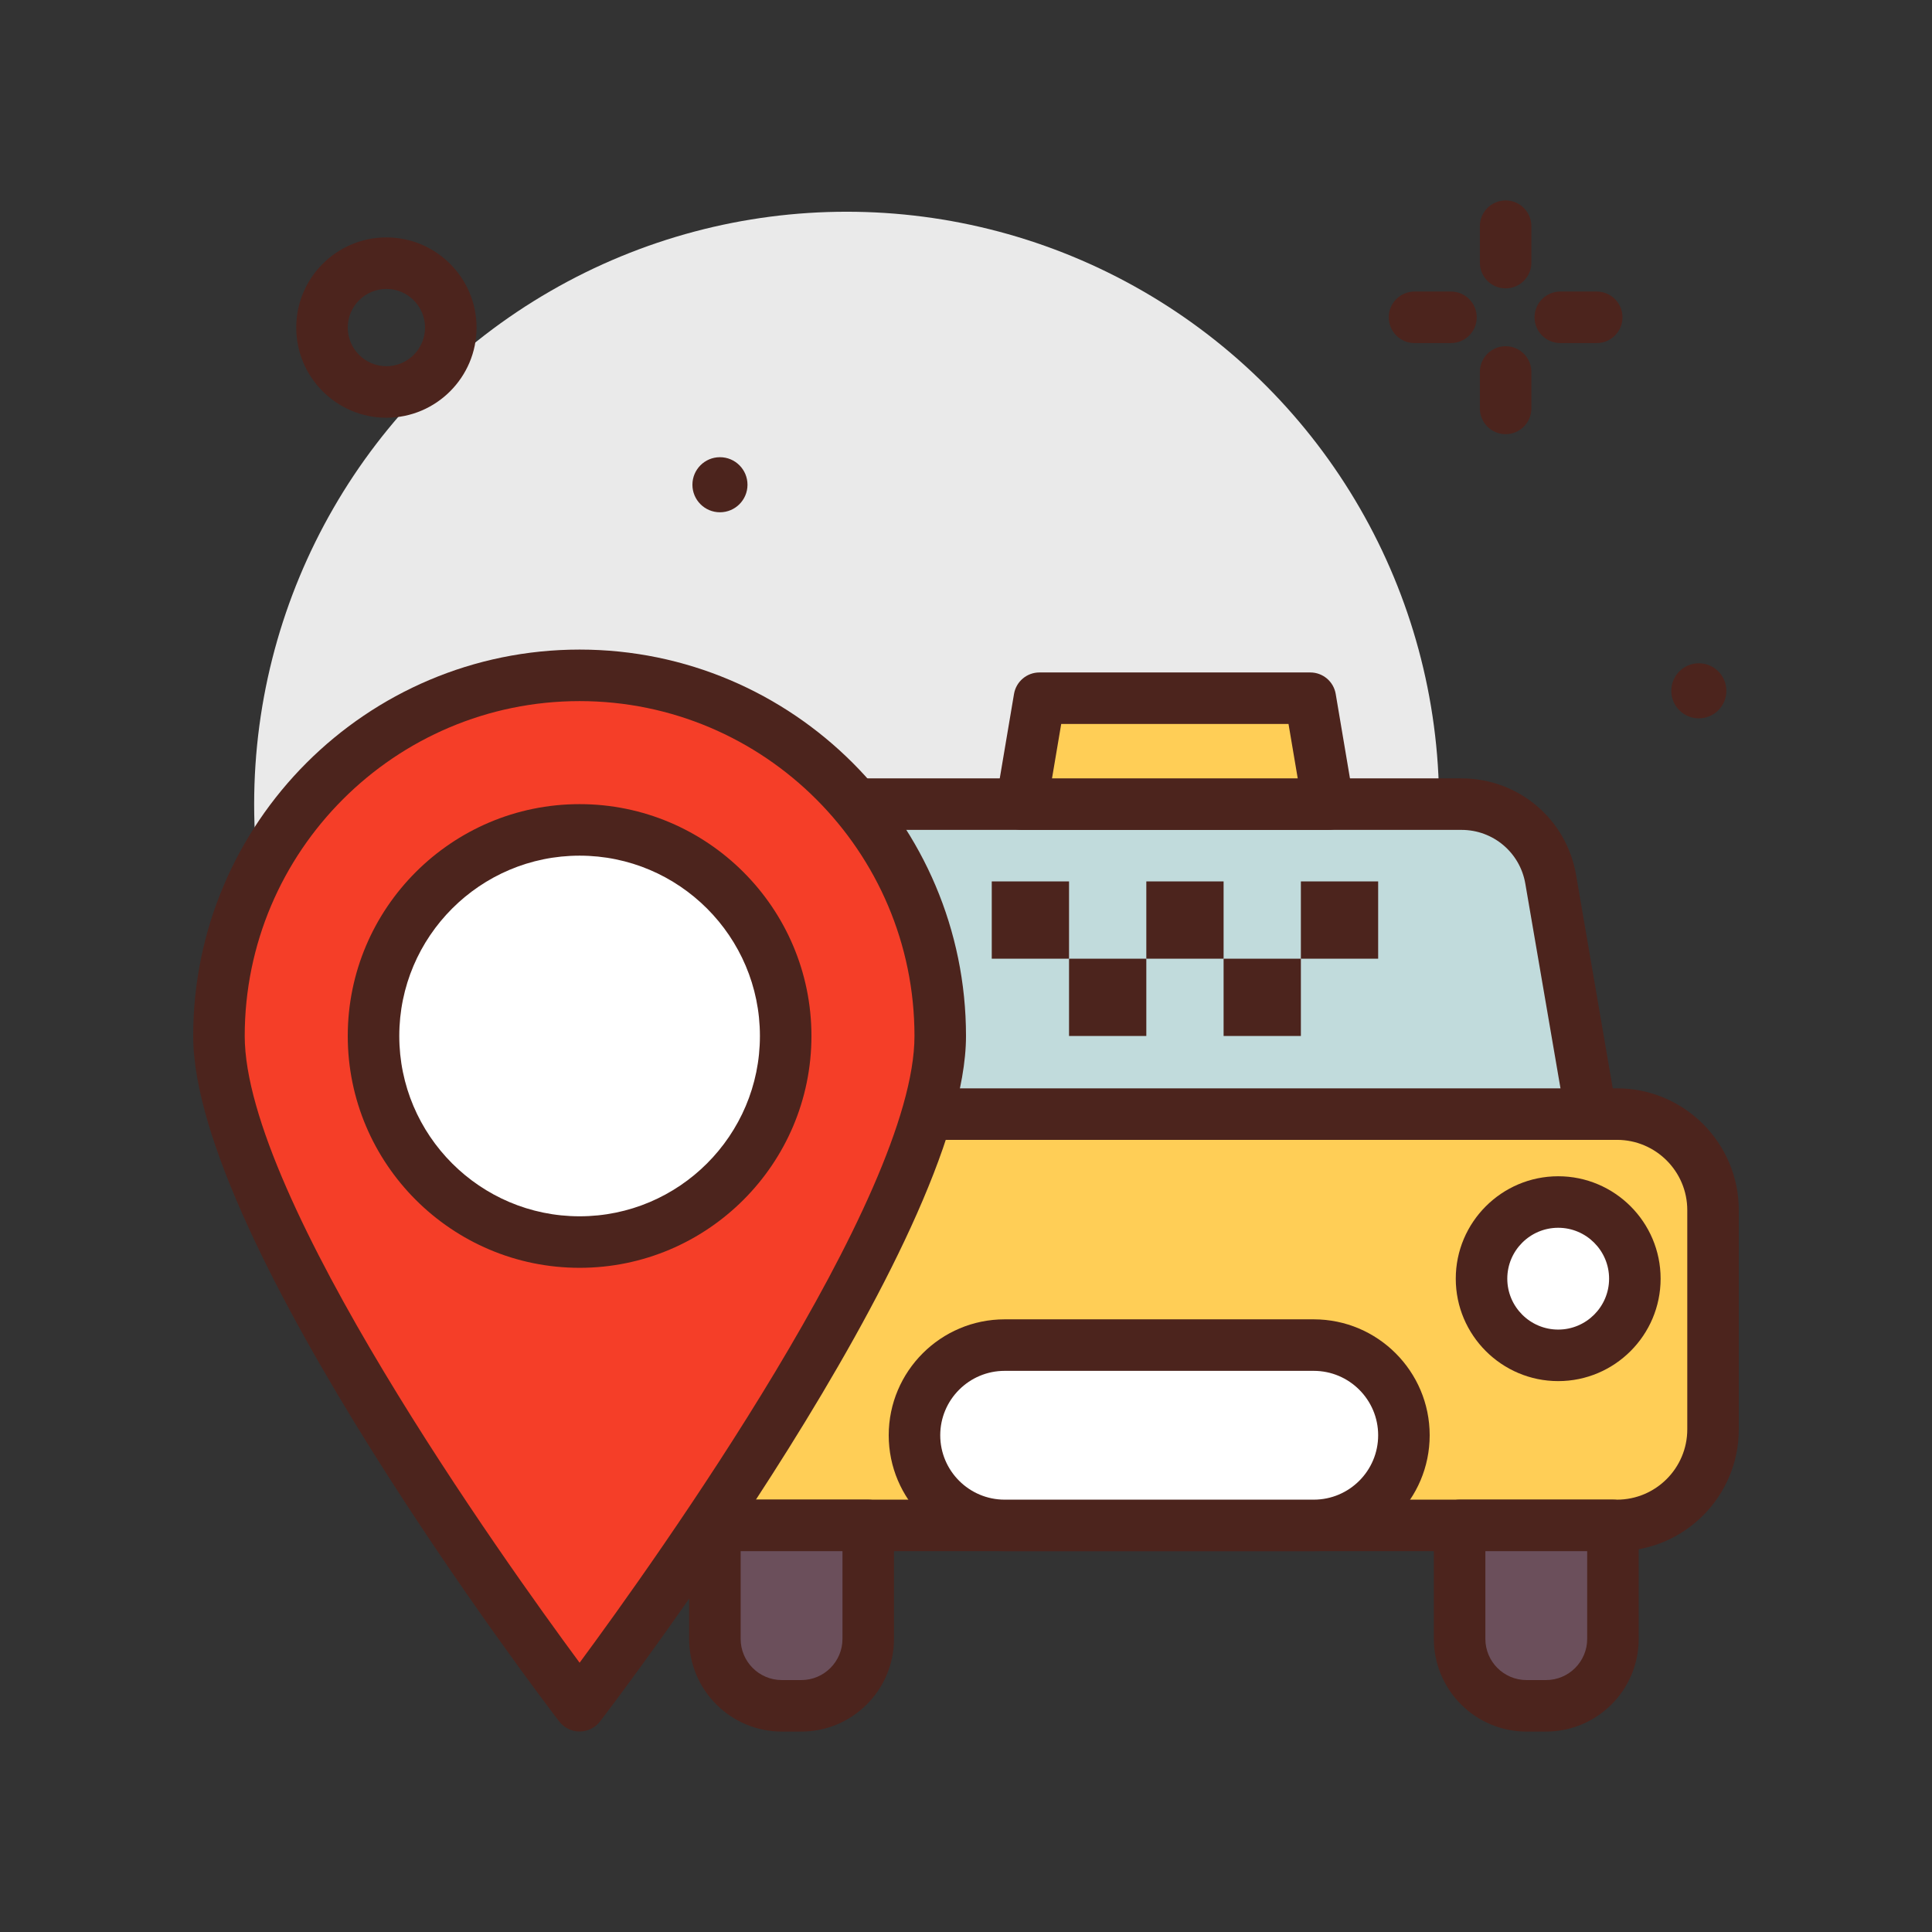<svg xmlns="http://www.w3.org/2000/svg" id="location_x5F_taxi" height="512" viewBox="0 0 300 300" width="512"><rect x="0" y="0" width="300" height="300" fill="#333333" stroke="none"/><g><circle cx="131.465" cy="124.878" fill="#eaeaea" r="92"></circle><g><path d="m251.085 236.866h-142.17c-8.237 0-14.915-6.678-14.915-14.915v-34.039c0-8.237 6.678-14.915 14.915-14.915h142.17c8.237 0 14.915 6.678 14.915 14.915v34.039c0 8.237-6.678 14.915-14.915 14.915z" fill="#ffce56"></path><path d="m251.086 240.866h-142.172c-10.43 0-18.914-8.486-18.914-18.916v-34.039c0-10.43 8.484-18.914 18.914-18.914h142.172c10.43 0 18.914 8.484 18.914 18.914v34.039c0 10.43-8.484 18.916-18.914 18.916zm-142.172-63.869c-6.02 0-10.914 4.896-10.914 10.914v34.039c0 6.02 4.895 10.916 10.914 10.916h142.172c6.02 0 10.914-4.896 10.914-10.916v-34.039c0-6.018-4.895-10.914-10.914-10.914z" fill="#4c241d"></path></g><g><path d="m247.057 172.997h-132.65l8.268-48.131h104.275c6.84 0 12.686 4.927 13.844 11.668z" fill="#c1dbdc"></path><path d="m247.059 176.997h-132.653c-1.18 0-2.297-.52-3.059-1.422s-1.082-2.094-.883-3.256l8.27-48.131c.328-1.92 1.992-3.322 3.941-3.322h104.273c8.816 0 16.297 6.305 17.785 14.992l6.267 36.461c.199 1.162-.121 2.354-.883 3.256s-1.879 1.422-3.058 1.422zm-127.907-8h123.16l-5.461-31.785c-.832-4.836-4.996-8.346-9.902-8.346h-100.902z" fill="#4c241d"></path></g><path d="m154 136.866h12v12h-12z" fill="#4c241d"></path><path d="m166 148.866h12v12h-12z" fill="#4c241d"></path><path d="m190 148.866h12v12h-12z" fill="#4c241d"></path><path d="m178 136.866h12v12h-12z" fill="#4c241d"></path><path d="m202 136.866h12v12h-12z" fill="#4c241d"></path><g><path d="m240.072 264.878h-3.036c-5.736 0-10.387-4.65-10.387-10.387v-17.625h23.809v17.625c.001 5.737-4.65 10.387-10.386 10.387z" fill="#6b4f5b"></path><path d="m240.07 268.878h-3.035c-7.934 0-14.387-6.453-14.387-14.387v-17.625c0-2.209 1.789-4 4-4h23.809c2.211 0 4 1.791 4 4v17.625c0 7.934-6.453 14.387-14.387 14.387zm-9.422-28.012v13.625c0 3.521 2.863 6.387 6.387 6.387h3.035c3.523 0 6.387-2.865 6.387-6.387v-13.625z" fill="#4c241d"></path></g><g><path d="m124.429 264.878h-3.035c-5.736 0-10.387-4.65-10.387-10.387v-17.625h23.809v17.625c-.001 5.737-4.651 10.387-10.387 10.387z" fill="#6b4f5b"></path><path d="m124.43 268.878h-3.035c-7.934 0-14.387-6.453-14.387-14.387v-17.625c0-2.209 1.789-4 4-4h23.809c2.211 0 4 1.791 4 4v17.625c-.001 7.934-6.454 14.387-14.387 14.387zm-9.422-28.012v13.625c0 3.521 2.863 6.387 6.387 6.387h3.035c3.523 0 6.387-2.865 6.387-6.387v-13.625z" fill="#4c241d"></path></g><g><path d="m204 236.866h-48c-7.732 0-14-6.268-14-14 0-7.732 6.268-14 14-14h48c7.732 0 14 6.268 14 14 0 7.732-6.268 14-14 14z" fill="#fff"></path><path d="m204 240.866h-48c-9.926 0-18-8.074-18-18s8.074-18 18-18h48c9.926 0 18 8.074 18 18s-8.074 18-18 18zm-48-28c-5.516 0-10 4.486-10 10s4.484 10 10 10h48c5.516 0 10-4.486 10-10s-4.484-10-10-10z" fill="#4c241d"></path></g><g><path d="m203.464 108.42h-42.062l-2.778 16.446h47.618z" fill="#ffce56"></path><path d="m206.242 128.866h-47.617c-1.176 0-2.293-.52-3.055-1.418s-1.086-2.088-.891-3.248l2.777-16.447c.328-1.926 1.992-3.334 3.945-3.334h42.062c1.953 0 3.617 1.408 3.945 3.334l2.777 16.447c.195 1.16-.129 2.35-.891 3.248s-1.876 1.418-3.052 1.418zm-42.887-8h38.156l-1.43-8.447h-35.297z" fill="#4c241d"></path></g><g><circle cx="241.956" cy="198.553" fill="#fff" r="11.904"></circle><path d="m241.957 214.458c-8.77 0-15.906-7.135-15.906-15.904s7.137-15.904 15.906-15.904 15.902 7.135 15.902 15.904-7.132 15.904-15.902 15.904zm0-23.809c-4.359 0-7.906 3.545-7.906 7.904s3.547 7.904 7.906 7.904c4.355 0 7.902-3.545 7.902-7.904s-3.547-7.904-7.902-7.904z" fill="#4c241d"></path></g><g fill="#4c241d"><path d="m233.793 44.78c-2.211 0-4-1.791-4-4v-5.658c0-2.209 1.789-4 4-4s4 1.791 4 4v5.658c0 2.209-1.789 4-4 4z"></path><path d="m233.793 67.417c-2.211 0-4-1.791-4-4v-5.658c0-2.209 1.789-4 4-4s4 1.791 4 4v5.658c0 2.209-1.789 4-4 4z"></path><path d="m225.305 53.271h-5.66c-2.211 0-4-1.791-4-4s1.789-4 4-4h5.66c2.211 0 4 1.791 4 4s-1.789 4-4 4z"></path><path d="m247.941 53.271h-5.66c-2.211 0-4-1.791-4-4s1.789-4 4-4h5.66c2.211 0 4 1.791 4 4s-1.789 4-4 4z"></path><path d="m60 64.866c-7.719 0-14-6.281-14-14s6.281-14 14-14 14 6.281 14 14-6.281 14-14 14zm0-20c-3.309 0-6 2.691-6 6s2.691 6 6 6 6-2.691 6-6-2.691-6-6-6z"></path><circle cx="111.794" cy="75.27" r="4.276"></circle><circle cx="263.794" cy="107.27" r="4.276"></circle></g><g><path d="m146 160.866c0 30.928-56 104-56 104s-56-73.072-56-104 25.072-56 56-56 56 25.072 56 56z" fill="#f53e28"></path><path d="m90 268.866c-1.246 0-2.418-.58-3.176-1.566-2.32-3.028-56.824-74.516-56.824-106.434 0-33.084 26.914-60 60-60s60 26.916 60 60c0 31.918-54.504 103.406-56.824 106.434-.758.986-1.93 1.566-3.176 1.566zm0-160c-28.672 0-52 23.326-52 52 0 25.096 40.254 81.424 52 97.322 11.746-15.9 52-72.236 52-97.322 0-28.674-23.328-52-52-52z" fill="#4c241d"></path></g><g><circle cx="90" cy="160.866" fill="#fff" r="32"></circle><path d="m90 196.866c-19.852 0-36-16.15-36-36s16.148-36 36-36 36 16.15 36 36-16.148 36-36 36zm0-64c-15.438 0-28 12.561-28 28s12.562 28 28 28 28-12.561 28-28-12.562-28-28-28z" fill="#4c241d"></path></g></g></svg>